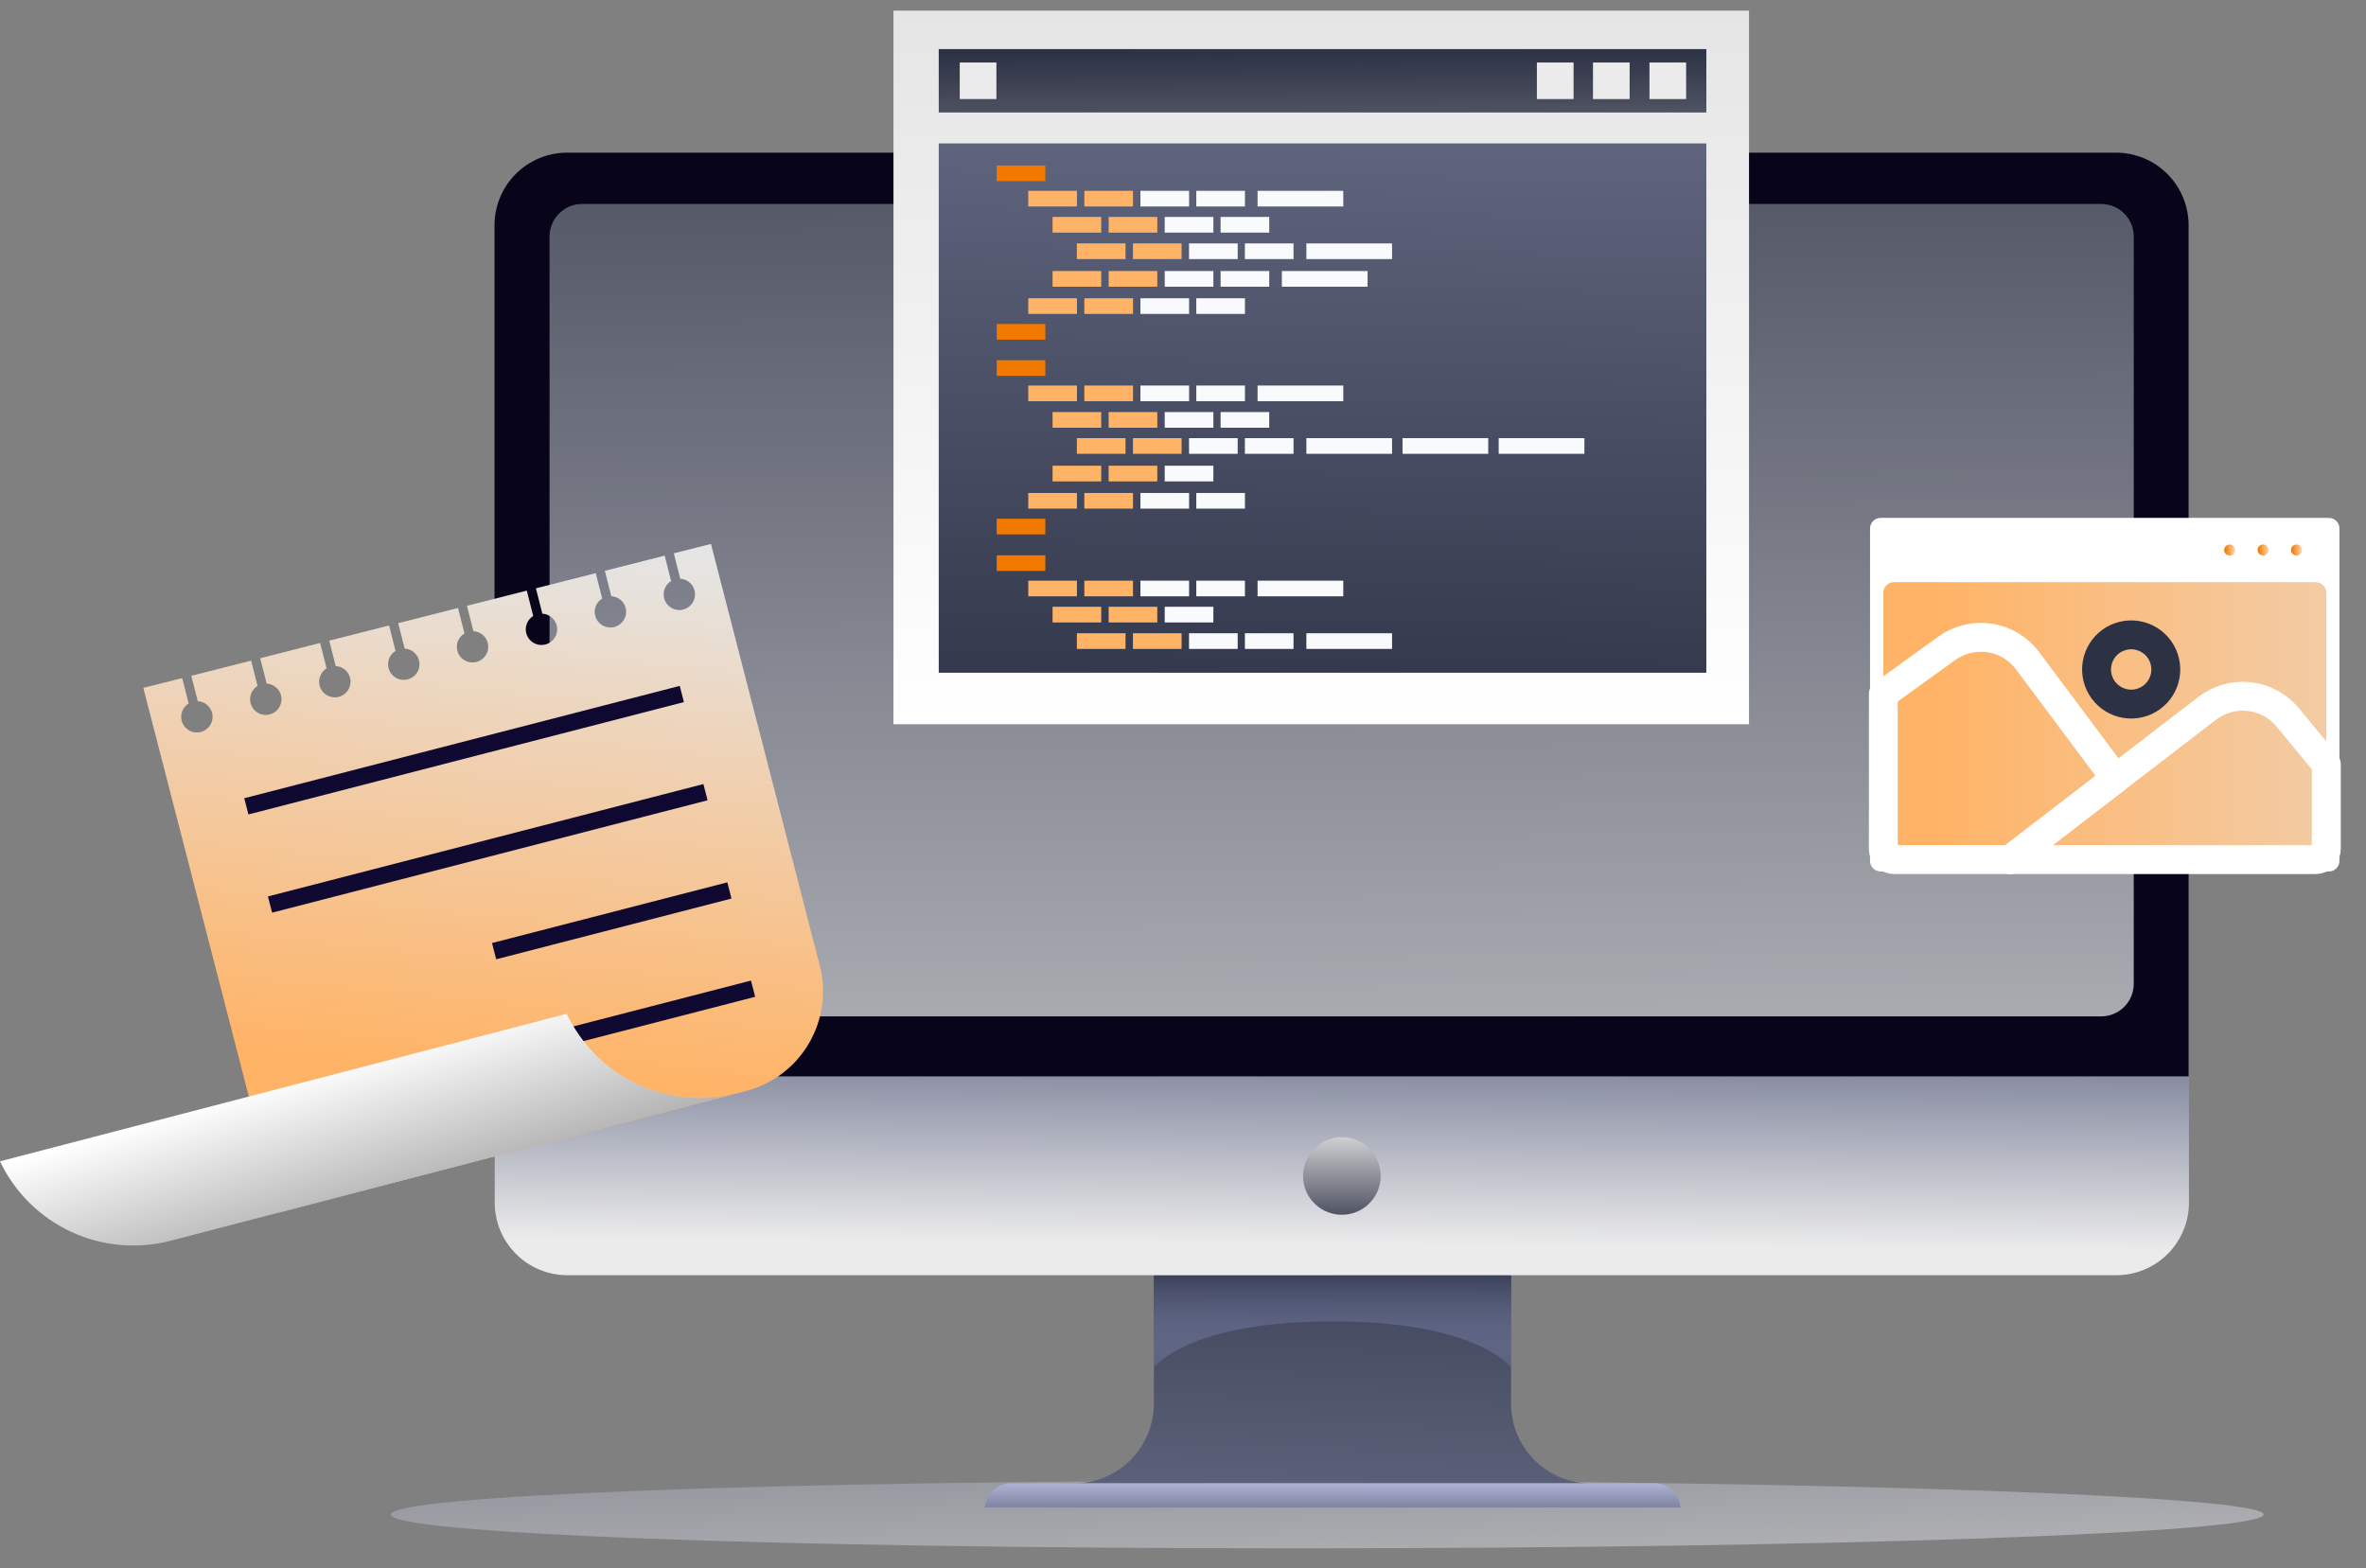 <svg width="89" height="59" viewBox="0 0 89 59" fill="none" xmlns="http://www.w3.org/2000/svg">
<rect x="0" y="0" width="89" height="59" fill="#808080" stroke="none"/>
<path opacity="0.5" d="M85.149 56.977C85.149 56.273 68.859 55.703 48.764 55.703C28.669 55.703 14.703 56.273 14.703 56.977C14.703 57.68 28.667 58.25 48.764 58.25C68.861 58.25 85.149 57.68 85.149 56.977Z" fill="url(#paint0_linear_3867_13293)"/>
<path d="M56.841 52.808V47.968H43.404V52.808C43.404 53.603 43.088 54.365 42.526 54.927C41.963 55.489 41.201 55.804 40.406 55.804H59.837C59.043 55.804 58.28 55.489 57.718 54.927C57.157 54.365 56.841 53.603 56.841 52.808Z" fill="url(#paint1_linear_3867_13293)"/>
<path style="mix-blend-mode:multiply" d="M56.843 51.454C56.843 51.454 55.619 49.711 50.128 49.711C44.637 49.711 43.406 51.454 43.406 51.454V47.968H56.843V51.454Z" fill="url(#paint2_linear_3867_13293)"/>
<path d="M63.212 56.71C63.191 56.464 63.08 56.235 62.899 56.067C62.718 55.9 62.481 55.806 62.235 55.805H38.023C37.777 55.806 37.54 55.9 37.359 56.067C37.178 56.235 37.067 56.464 37.047 56.71H63.212Z" fill="url(#paint3_linear_3867_13293)"/>
<path d="M82.327 40.501V8.475C82.327 7.75 82.039 7.056 81.527 6.543C81.015 6.031 80.32 5.743 79.596 5.743H21.333C20.609 5.743 19.914 6.031 19.402 6.543C18.889 7.056 18.602 7.75 18.602 8.475V40.501H82.327Z" fill="url(#paint4_linear_3867_13293)"/>
<path d="M18.609 40.501V45.242C18.609 45.967 18.897 46.661 19.41 47.174C19.922 47.686 20.617 47.974 21.341 47.974H79.608C80.333 47.974 81.028 47.686 81.54 47.174C82.052 46.661 82.34 45.967 82.34 45.242V40.501H18.609Z" fill="url(#paint5_linear_3867_13293)"/>
<path d="M79.037 7.673H21.899C21.221 7.673 20.672 8.222 20.672 8.9V37.01C20.672 37.688 21.221 38.237 21.899 38.237H79.037C79.715 38.237 80.264 37.688 80.264 37.01V8.9C80.264 8.222 79.715 7.673 79.037 7.673Z" fill="url(#paint6_linear_3867_13293)"/>
<path d="M50.812 45.661C51.597 45.476 52.082 44.689 51.896 43.904C51.71 43.12 50.924 42.635 50.139 42.821C49.355 43.007 48.869 43.793 49.055 44.578C49.241 45.362 50.028 45.847 50.812 45.661Z" fill="url(#paint7_linear_3867_13293)"/>
<path d="M26.744 20.463L25.346 20.816L25.588 21.772C25.713 21.779 25.833 21.825 25.93 21.905C26.027 21.985 26.096 22.093 26.126 22.215C26.164 22.366 26.141 22.527 26.061 22.661C25.981 22.796 25.851 22.893 25.699 22.932C25.547 22.97 25.387 22.947 25.252 22.866C25.118 22.787 25.021 22.656 24.982 22.505C24.952 22.383 24.961 22.255 25.008 22.139C25.055 22.023 25.138 21.925 25.245 21.86L25.003 20.903L22.752 21.475L22.995 22.43C23.12 22.437 23.24 22.483 23.337 22.563C23.434 22.642 23.503 22.75 23.534 22.872C23.572 23.024 23.548 23.184 23.468 23.319C23.388 23.453 23.257 23.55 23.106 23.589C22.954 23.627 22.793 23.604 22.659 23.524C22.524 23.444 22.427 23.314 22.389 23.162C22.358 23.041 22.367 22.913 22.415 22.796C22.462 22.68 22.545 22.582 22.652 22.517L22.409 21.562L20.159 22.133L20.401 23.087C20.527 23.094 20.646 23.14 20.743 23.22C20.84 23.299 20.91 23.408 20.941 23.529C20.979 23.681 20.956 23.842 20.875 23.977C20.795 24.111 20.664 24.208 20.512 24.246C20.361 24.285 20.2 24.261 20.066 24.181C19.931 24.101 19.834 23.971 19.795 23.82C19.765 23.698 19.774 23.57 19.821 23.454C19.868 23.338 19.951 23.24 20.058 23.174L19.816 22.22L17.566 22.79L17.808 23.746C17.933 23.752 18.053 23.799 18.15 23.878C18.247 23.957 18.316 24.065 18.348 24.186C18.386 24.338 18.362 24.499 18.282 24.634C18.201 24.768 18.071 24.865 17.919 24.904C17.767 24.942 17.607 24.919 17.472 24.838C17.338 24.759 17.241 24.628 17.202 24.477C17.171 24.354 17.181 24.225 17.229 24.108C17.278 23.992 17.363 23.894 17.472 23.83L17.229 22.874L14.979 23.444L15.221 24.4C15.346 24.407 15.466 24.453 15.563 24.532C15.66 24.611 15.729 24.719 15.761 24.84C15.78 24.916 15.784 24.994 15.773 25.071C15.762 25.148 15.736 25.222 15.696 25.289C15.656 25.356 15.603 25.414 15.541 25.46C15.479 25.507 15.408 25.54 15.332 25.559C15.257 25.578 15.179 25.582 15.102 25.571C15.025 25.56 14.951 25.534 14.885 25.494C14.818 25.454 14.76 25.402 14.714 25.339C14.668 25.277 14.634 25.206 14.615 25.131C14.585 25.009 14.594 24.882 14.641 24.766C14.688 24.65 14.771 24.552 14.878 24.487L14.636 23.531L12.386 24.101L12.628 25.057C12.753 25.064 12.873 25.11 12.97 25.19C13.067 25.27 13.136 25.378 13.168 25.5C13.187 25.575 13.191 25.653 13.18 25.73C13.168 25.807 13.142 25.881 13.102 25.947C13.062 26.014 13.01 26.072 12.947 26.118C12.885 26.164 12.814 26.198 12.739 26.217C12.587 26.255 12.427 26.231 12.292 26.151C12.158 26.071 12.06 25.941 12.022 25.79C11.991 25.668 12 25.54 12.048 25.424C12.095 25.308 12.178 25.21 12.285 25.144L12.042 24.188L9.789 24.764L10.031 25.718C10.156 25.725 10.276 25.771 10.373 25.851C10.47 25.93 10.539 26.039 10.571 26.16C10.59 26.235 10.594 26.314 10.583 26.39C10.572 26.467 10.545 26.541 10.505 26.608C10.466 26.674 10.413 26.733 10.351 26.779C10.288 26.825 10.217 26.858 10.142 26.877C9.99 26.916 9.83 26.892 9.695 26.812C9.561 26.732 9.464 26.602 9.425 26.451C9.394 26.329 9.404 26.201 9.451 26.085C9.498 25.969 9.581 25.871 9.688 25.805L9.447 24.854L7.197 25.424L7.439 26.379C7.565 26.386 7.684 26.432 7.781 26.512C7.878 26.591 7.948 26.7 7.979 26.821C7.998 26.896 8.002 26.974 7.991 27.051C7.98 27.128 7.954 27.202 7.914 27.269C7.874 27.335 7.821 27.393 7.759 27.44C7.697 27.486 7.626 27.519 7.55 27.538C7.399 27.576 7.238 27.553 7.104 27.473C6.969 27.393 6.872 27.263 6.833 27.111C6.803 26.99 6.812 26.861 6.859 26.745C6.906 26.629 6.989 26.531 7.096 26.466L6.854 25.511L5.391 25.878L10.487 45.618L28.057 41.046C28.55 40.918 29.013 40.694 29.419 40.387C29.826 40.08 30.168 39.696 30.426 39.256C30.684 38.817 30.853 38.331 30.923 37.826C30.993 37.322 30.963 36.808 30.835 36.315L26.744 20.463Z" fill="url(#paint8_linear_3867_13293)"/>
<path d="M25.569 25.803L9.188 30.03L9.345 30.64L25.726 26.413L25.569 25.803Z" fill="url(#paint9_linear_3867_13293)"/>
<path d="M26.459 29.497L10.078 33.725L10.236 34.335L26.617 30.107L26.459 29.497Z" fill="url(#paint10_linear_3867_13293)"/>
<path d="M27.359 33.194L18.508 35.478L18.665 36.089L27.516 33.804L27.359 33.194Z" fill="url(#paint11_linear_3867_13293)"/>
<path d="M28.249 36.89L19.398 39.174L19.556 39.784L28.407 37.5L28.249 36.89Z" fill="url(#paint12_linear_3867_13293)"/>
<path d="M21.312 38.141L21.418 38.34C22.002 39.45 22.943 40.33 24.09 40.836C25.238 41.343 26.522 41.446 27.735 41.128L6.411 46.679C5.166 47.003 3.846 46.884 2.679 46.343C1.511 45.801 0.568 44.871 0.01 43.712L0 43.689L21.312 38.141Z" fill="url(#paint13_linear_3867_13293)"/>
<path d="M87.603 19.483H70.742C70.522 19.483 70.344 19.662 70.344 19.882V32.387C70.344 32.607 70.522 32.785 70.742 32.785H87.603C87.823 32.785 88.001 32.607 88.001 32.387V19.882C88.001 19.662 87.823 19.483 87.603 19.483Z" fill="white"/>
<path d="M87.106 21.902H71.242C71.022 21.902 70.844 22.081 70.844 22.301V31.943C70.844 32.163 71.022 32.341 71.242 32.341H87.106C87.326 32.341 87.504 32.163 87.504 31.943V22.301C87.504 22.081 87.326 21.902 87.106 21.902Z" fill="url(#paint14_linear_3867_13293)"/>
<path d="M84.077 20.692C84.078 20.665 84.072 20.638 84.062 20.613C84.052 20.587 84.036 20.565 84.017 20.545C83.998 20.526 83.975 20.511 83.95 20.5C83.925 20.49 83.898 20.484 83.871 20.484C83.844 20.484 83.817 20.49 83.791 20.5C83.766 20.511 83.743 20.526 83.724 20.545C83.705 20.565 83.69 20.587 83.68 20.613C83.669 20.638 83.664 20.665 83.664 20.692C83.664 20.747 83.686 20.799 83.725 20.838C83.763 20.877 83.816 20.899 83.871 20.899C83.925 20.899 83.978 20.877 84.017 20.838C84.056 20.799 84.077 20.747 84.077 20.692Z" fill="url(#paint15_linear_3867_13293)"/>
<path d="M85.335 20.692C85.335 20.665 85.33 20.638 85.32 20.613C85.309 20.587 85.294 20.565 85.275 20.545C85.256 20.526 85.233 20.511 85.208 20.5C85.183 20.49 85.156 20.484 85.129 20.484C85.101 20.484 85.074 20.49 85.049 20.5C85.024 20.511 85.001 20.526 84.982 20.545C84.963 20.565 84.948 20.587 84.937 20.613C84.927 20.638 84.922 20.665 84.922 20.692C84.922 20.747 84.944 20.799 84.982 20.838C85.021 20.877 85.074 20.899 85.129 20.899C85.183 20.899 85.236 20.877 85.275 20.838C85.313 20.799 85.335 20.747 85.335 20.692Z" fill="url(#paint16_linear_3867_13293)"/>
<path d="M86.593 20.692C86.593 20.665 86.588 20.638 86.578 20.613C86.567 20.587 86.552 20.565 86.533 20.545C86.514 20.526 86.491 20.511 86.466 20.5C86.441 20.49 86.414 20.484 86.386 20.484C86.359 20.484 86.332 20.49 86.307 20.5C86.282 20.511 86.259 20.526 86.24 20.545C86.221 20.565 86.205 20.587 86.195 20.613C86.185 20.638 86.18 20.665 86.18 20.692C86.18 20.747 86.201 20.799 86.24 20.838C86.279 20.877 86.332 20.899 86.386 20.899C86.441 20.899 86.494 20.877 86.532 20.838C86.571 20.799 86.593 20.747 86.593 20.692Z" fill="url(#paint17_linear_3867_13293)"/>
<path d="M79.581 29.292L76.27 24.856C75.926 24.395 75.415 24.088 74.847 24.001C74.279 23.914 73.7 24.053 73.233 24.389L70.844 26.111V31.941C70.844 32.047 70.886 32.148 70.96 32.222C71.035 32.297 71.136 32.339 71.242 32.339H75.614L79.581 29.292Z" stroke="white" stroke-width="1.087" stroke-linecap="round" stroke-linejoin="round"/>
<path d="M86.055 26.989C85.693 26.551 85.175 26.27 84.611 26.206C84.046 26.142 83.479 26.3 83.028 26.646L79.584 29.292L75.617 32.34H87.109C87.214 32.34 87.316 32.298 87.39 32.223C87.465 32.149 87.507 32.047 87.507 31.942V28.748L86.055 26.989Z" stroke="white" stroke-width="1.087" stroke-linecap="round" stroke-linejoin="round"/>
<path d="M80.465 26.454C81.165 26.29 81.599 25.589 81.435 24.889C81.27 24.188 80.57 23.754 79.869 23.918C79.169 24.083 78.735 24.783 78.899 25.484C79.064 26.184 79.764 26.618 80.465 26.454Z" stroke="#2C3144" stroke-width="1.087" stroke-linecap="round" stroke-linejoin="round"/>
<path d="M65.791 0.4H33.609V27.247H65.791V0.4Z" fill="url(#paint18_linear_3867_13293)"/>
<path d="M64.186 5.396H35.312V25.309H64.186V5.396Z" fill="url(#paint19_linear_3867_13293)"/>
<path d="M64.186 1.847H35.312V4.232H64.186V1.847Z" fill="url(#paint20_linear_3867_13293)"/>
<path d="M39.322 6.225H37.492V6.814H39.322V6.225Z" fill="#F17900"/>
<path d="M39.322 12.188H37.492V12.778H39.322V12.188Z" fill="#F17900"/>
<path d="M40.51 7.179H38.68V7.768H40.51V7.179Z" fill="#FFB366"/>
<path d="M42.619 7.179H40.789V7.768H42.619V7.179Z" fill="#FFB366"/>
<path d="M44.729 7.179H42.898V7.768H44.729V7.179Z" fill="#F9FAFB"/>
<path d="M46.83 7.179H45V7.768H46.83V7.179Z" fill="#F9FAFB"/>
<path d="M50.529 7.179H47.305V7.768H50.529V7.179Z" fill="#F9FAFB"/>
<path d="M41.424 8.161H39.594V8.751H41.424V8.161Z" fill="#FFB366"/>
<path d="M43.533 8.161H41.703V8.751H43.533V8.161Z" fill="#FFB366"/>
<path d="M45.643 8.161H43.812V8.751H45.643V8.161Z" fill="#F9FAFB"/>
<path d="M47.744 8.161H45.914V8.751H47.744V8.161Z" fill="#F9FAFB"/>
<path d="M41.424 10.196H39.594V10.786H41.424V10.196Z" fill="#FFB366"/>
<path d="M43.533 10.196H41.703V10.786H43.533V10.196Z" fill="#FFB366"/>
<path d="M45.643 10.196H43.812V10.786H45.643V10.196Z" fill="#F9FAFB"/>
<path d="M47.744 10.196H45.914V10.786H47.744V10.196Z" fill="#F9FAFB"/>
<path d="M51.443 10.196H48.219V10.786H51.443V10.196Z" fill="#F9FAFB"/>
<path d="M40.51 11.221H38.68V11.81H40.51V11.221Z" fill="#FFB366"/>
<path d="M42.619 11.221H40.789V11.81H42.619V11.221Z" fill="#FFB366"/>
<path d="M44.729 11.221H42.898V11.81H44.729V11.221Z" fill="#F9FAFB"/>
<path d="M46.83 11.221H45V11.81H46.83V11.221Z" fill="#F9FAFB"/>
<path d="M42.338 9.157H40.508V9.747H42.338V9.157Z" fill="#FFB366"/>
<path d="M44.447 9.157H42.617V9.747H44.447V9.157Z" fill="#FFB366"/>
<path d="M46.557 9.157H44.727V9.747H46.557V9.157Z" fill="#F9FAFB"/>
<path d="M48.658 9.157H46.828V9.747H48.658V9.157Z" fill="#F9FAFB"/>
<path d="M52.364 9.157H49.141V9.747H52.364V9.157Z" fill="#F9FAFB"/>
<path d="M39.322 13.551H37.492V14.14H39.322V13.551Z" fill="#F17900"/>
<path d="M39.322 19.515H37.492V20.104H39.322V19.515Z" fill="#F17900"/>
<path d="M40.51 14.504H38.68V15.093H40.51V14.504Z" fill="#FFB366"/>
<path d="M42.619 14.504H40.789V15.093H42.619V14.504Z" fill="#FFB366"/>
<path d="M44.729 14.504H42.898V15.093H44.729V14.504Z" fill="#F9FAFB"/>
<path d="M46.83 14.504H45V15.093H46.83V14.504Z" fill="#F9FAFB"/>
<path d="M50.529 14.504H47.305V15.093H50.529V14.504Z" fill="#F9FAFB"/>
<path d="M41.424 15.502H39.594V16.091H41.424V15.502Z" fill="#FFB366"/>
<path d="M43.533 15.502H41.703V16.091H43.533V15.502Z" fill="#FFB366"/>
<path d="M45.643 15.502H43.812V16.091H45.643V15.502Z" fill="#F9FAFB"/>
<path d="M47.744 15.502H45.914V16.091H47.744V15.502Z" fill="#F9FAFB"/>
<path d="M41.424 17.521H39.594V18.111H41.424V17.521Z" fill="#FFB366"/>
<path d="M43.533 17.521H41.703V18.111H43.533V17.521Z" fill="#FFB366"/>
<path d="M45.643 17.521H43.812V18.111H45.643V17.521Z" fill="#F9FAFB"/>
<path d="M40.51 18.546H38.68V19.135H40.51V18.546Z" fill="#FFB366"/>
<path d="M42.619 18.546H40.789V19.135H42.619V18.546Z" fill="#FFB366"/>
<path d="M44.729 18.546H42.898V19.135H44.729V18.546Z" fill="#F9FAFB"/>
<path d="M46.83 18.546H45V19.135H46.83V18.546Z" fill="#F9FAFB"/>
<path d="M42.338 16.483H40.508V17.073H42.338V16.483Z" fill="#FFB366"/>
<path d="M44.447 16.483H42.617V17.073H44.447V16.483Z" fill="#FFB366"/>
<path d="M46.557 16.483H44.727V17.073H46.557V16.483Z" fill="#F9FAFB"/>
<path d="M48.658 16.483H46.828V17.073H48.658V16.483Z" fill="#F9FAFB"/>
<path d="M52.364 16.483H49.141V17.073H52.364V16.483Z" fill="#F9FAFB"/>
<path d="M39.322 20.89H37.492V21.479H39.322V20.89Z" fill="#F17900"/>
<path d="M40.51 21.845H38.68V22.434H40.51V21.845Z" fill="#FFB366"/>
<path d="M42.619 21.845H40.789V22.434H42.619V21.845Z" fill="#FFB366"/>
<path d="M44.729 21.845H42.898V22.434H44.729V21.845Z" fill="#F9FAFB"/>
<path d="M46.83 21.845H45V22.434H46.83V21.845Z" fill="#F9FAFB"/>
<path d="M50.529 21.845H47.305V22.434H50.529V21.845Z" fill="#F9FAFB"/>
<path d="M41.424 22.827H39.594V23.417H41.424V22.827Z" fill="#FFB366"/>
<path d="M43.533 22.827H41.703V23.417H43.533V22.827Z" fill="#FFB366"/>
<path d="M45.643 22.827H43.812V23.417H45.643V22.827Z" fill="#F9FAFB"/>
<path d="M42.338 23.823H40.508V24.413H42.338V23.823Z" fill="#FFB366"/>
<path d="M44.447 23.823H42.617V24.413H44.447V23.823Z" fill="#FFB366"/>
<path d="M46.557 23.823H44.727V24.413H46.557V23.823Z" fill="#F9FAFB"/>
<path d="M48.658 23.823H46.828V24.413H48.658V23.823Z" fill="#F9FAFB"/>
<path d="M52.364 23.823H49.141V24.413H52.364V23.823Z" fill="#F9FAFB"/>
<path d="M55.982 16.483H52.758V17.073H55.982V16.483Z" fill="#F9FAFB"/>
<path d="M59.599 16.483H56.375V17.073H59.599V16.483Z" fill="#F9FAFB"/>
<path d="M63.426 2.352H62.047V3.727H63.426V2.352Z" fill="#EBEBEB"/>
<path d="M61.301 2.352H59.922V3.727H61.301V2.352Z" fill="#EBEBEB"/>
<path d="M59.192 2.352H57.812V3.727H59.192V2.352Z" fill="#EBEBEB"/>
<path d="M37.481 2.352H36.102V3.727H37.481V2.352Z" fill="#EBEBEB"/>
<defs>
<linearGradient id="paint0_linear_3867_13293" x1="49.843" y1="49.957" x2="50.27" y2="61.776" gradientUnits="userSpaceOnUse">
<stop stop-color="#737993"/>
<stop offset="1" stop-color="white"/>
</linearGradient>
<linearGradient id="paint1_linear_3867_13293" x1="49.128" y1="40.13" x2="48.454" y2="63.522" gradientUnits="userSpaceOnUse">
<stop offset="0.05" stop-color="#2C3144"/>
<stop offset="1" stop-color="#737993"/>
</linearGradient>
<linearGradient id="paint2_linear_3867_13293" x1="50.124" y1="47.223" x2="50.124" y2="52.4" gradientUnits="userSpaceOnUse">
<stop offset="0.04" stop-color="#2C3144"/>
<stop offset="1" stop-color="#B6C2FD" stop-opacity="0"/>
</linearGradient>
<linearGradient id="paint3_linear_3867_13293" x1="50.128" y1="58.263" x2="50.127" y2="55.082" gradientUnits="userSpaceOnUse">
<stop stop-color="#2C3144"/>
<stop offset="0.99" stop-color="#D5D7FE"/>
</linearGradient>
<linearGradient id="paint4_linear_3867_13293" x1="50.467" y1="6.539" x2="50.467" y2="32.862" gradientUnits="userSpaceOnUse">
<stop stop-color="#08051A"/>
<stop offset="0.98" stop-color="#08051A"/>
</linearGradient>
<linearGradient id="paint5_linear_3867_13293" x1="50.47" y1="38.934" x2="50.407" y2="46.966" gradientUnits="userSpaceOnUse">
<stop stop-color="#737993"/>
<stop offset="0.98" stop-color="#EBEBEB"/>
</linearGradient>
<linearGradient id="paint6_linear_3867_13293" x1="46.988" y1="-7.715" x2="47.273" y2="60.352" gradientUnits="userSpaceOnUse">
<stop stop-color="#2C3144"/>
<stop offset="1" stop-color="#E5E5E5"/>
</linearGradient>
<linearGradient id="paint7_linear_3867_13293" x1="50.476" y1="46.495" x2="50.476" y2="42.282" gradientUnits="userSpaceOnUse">
<stop stop-color="#2C3144"/>
<stop offset="1" stop-color="#E5E5E5"/>
</linearGradient>
<linearGradient id="paint8_linear_3867_13293" x1="17.868" y1="40.323" x2="19.791" y2="20.338" gradientUnits="userSpaceOnUse">
<stop stop-color="#FFB366"/>
<stop offset="1" stop-color="#E5E5E5"/>
</linearGradient>
<linearGradient id="paint9_linear_3867_13293" x1="17.548" y1="28.613" x2="17.46" y2="28.2" gradientUnits="userSpaceOnUse">
<stop stop-color="#100A32"/>
<stop offset="1" stop-color="#0F0830"/>
</linearGradient>
<linearGradient id="paint10_linear_3867_13293" x1="18.408" y1="32.159" x2="18.32" y2="31.745" gradientUnits="userSpaceOnUse">
<stop stop-color="#100A32"/>
<stop offset="1" stop-color="#0F0830"/>
</linearGradient>
<linearGradient id="paint11_linear_3867_13293" x1="23.055" y1="34.776" x2="22.99" y2="34.466" gradientUnits="userSpaceOnUse">
<stop stop-color="#100A32"/>
<stop offset="1" stop-color="#0F0830"/>
</linearGradient>
<linearGradient id="paint12_linear_3867_13293" x1="23.949" y1="38.472" x2="23.883" y2="38.161" gradientUnits="userSpaceOnUse">
<stop stop-color="#100A32"/>
<stop offset="1" stop-color="#0F0830"/>
</linearGradient>
<linearGradient id="paint13_linear_3867_13293" x1="13.619" y1="39.688" x2="16.762" y2="49.902" gradientUnits="userSpaceOnUse">
<stop stop-color="white"/>
<stop offset="1" stop-color="#6E6E6E"/>
</linearGradient>
<linearGradient id="paint14_linear_3867_13293" x1="70.844" y1="27.122" x2="102.932" y2="27.117" gradientUnits="userSpaceOnUse">
<stop offset="0.06" stop-color="#FFB366"/>
<stop offset="1" stop-color="#E5E5E5"/>
</linearGradient>
<linearGradient id="paint15_linear_3867_13293" x1="83.664" y1="20.692" x2="84.077" y2="20.692" gradientUnits="userSpaceOnUse">
<stop offset="0.06" stop-color="#F17900"/>
<stop offset="1" stop-color="#FBD7B2"/>
</linearGradient>
<linearGradient id="paint16_linear_3867_13293" x1="84.922" y1="20.692" x2="85.335" y2="20.692" gradientUnits="userSpaceOnUse">
<stop offset="0.06" stop-color="#F17900"/>
<stop offset="1" stop-color="#FBD7B2"/>
</linearGradient>
<linearGradient id="paint17_linear_3867_13293" x1="86.18" y1="20.692" x2="86.593" y2="20.692" gradientUnits="userSpaceOnUse">
<stop offset="0.06" stop-color="#F17900"/>
<stop offset="1" stop-color="#FBD7B2"/>
</linearGradient>
<linearGradient id="paint18_linear_3867_13293" x1="49.7" y1="0.4" x2="49.7" y2="27.247" gradientUnits="userSpaceOnUse">
<stop stop-color="#E5E5E5"/>
<stop offset="1" stop-color="white"/>
</linearGradient>
<linearGradient id="paint19_linear_3867_13293" x1="50.242" y1="-4.263" x2="49.722" y2="29.263" gradientUnits="userSpaceOnUse">
<stop stop-color="#737993"/>
<stop offset="1" stop-color="#2C3144"/>
</linearGradient>
<linearGradient id="paint20_linear_3867_13293" x1="49.749" y1="1.847" x2="49.843" y2="15.068" gradientUnits="userSpaceOnUse">
<stop stop-color="#2C3144"/>
<stop offset="1" stop-color="#2C3144" stop-opacity="0"/>
</linearGradient>
</defs>
</svg>
